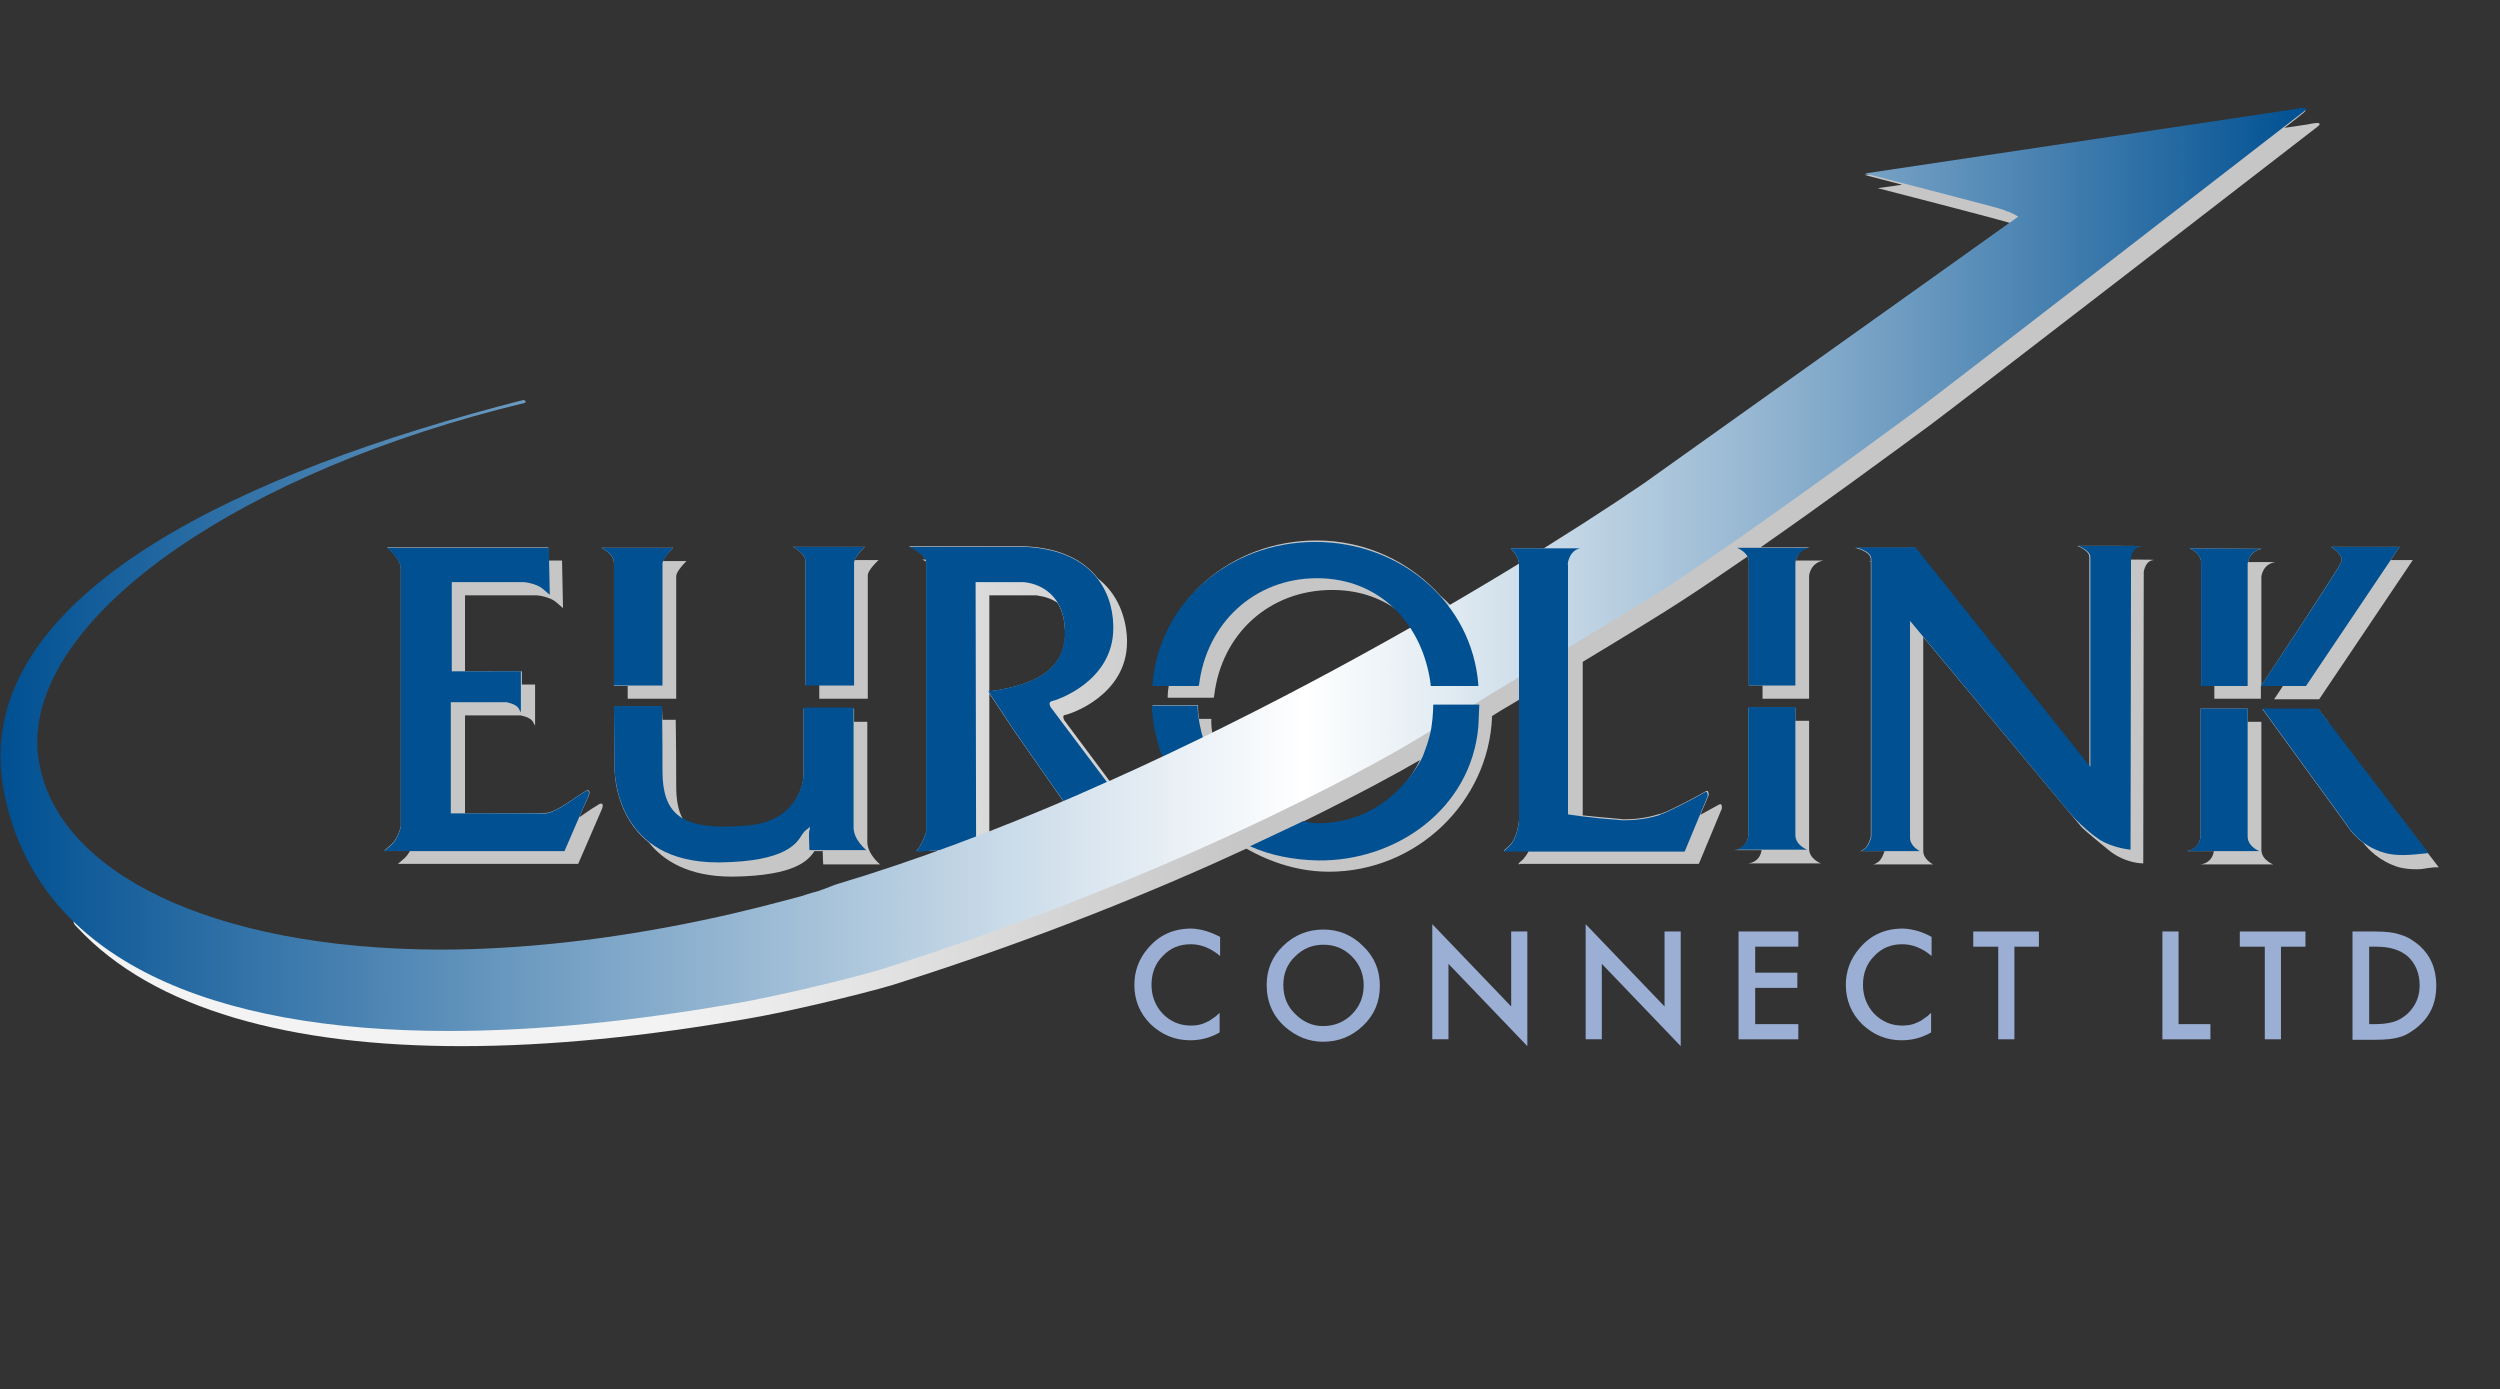 <?xml version="1.0" encoding="utf-8"?>
<!-- Generator: Adobe Illustrator 19.0.1, SVG Export Plug-In . SVG Version: 6.00 Build 0)  -->
<!DOCTYPE svg PUBLIC "-//W3C//DTD SVG 1.1//EN" "http://www.w3.org/Graphics/SVG/1.1/DTD/svg11.dtd">
<svg version="1.1" id="Eurolink" xmlns="http://www.w3.org/2000/svg" xmlns:xlink="http://www.w3.org/1999/xlink" x="0px" y="0px"
	 viewBox="0 0 510.2 283.5" enable-background="new 0 0 510.2 283.5" xml:space="preserve">
<rect x="0" y="0" width="510.2" height="283.5" fill="#333333" stroke="none"/>
<g>
	<path fill-rule="evenodd" clip-rule="evenodd" fill="#C6C6C6" d="M310,119.9c3.7-2.2,7.2-4.4,10.5-6.5c0.4-0.7,1-1.3,2-1.5l0,0
		h-14.2l0,0c0,0,1.7,1.6,1.7,3.3C310,115.5,310,117.2,310,119.9L310,119.9"/>
	<path fill-rule="evenodd" clip-rule="evenodd" fill="#C6C6C6" d="M94.9,166v-20h11.3l0,0c0,0,1.9,0.3,2.5,1.2
		c0.5,0.9,0.5,0.9,0.5,0.9l0,0v-8.4h-2.7V137H94.9v-15.5h14.7l0,0c0,0,2.5,0.2,3.9,1.4c1.4,1.2,1.4,1.2,1.4,1.2l0,0l-0.2-9.7H112
		l-0.1-2.7H79l0,0c0,0,2.8,2.3,2.8,4.3c0,2,0,52.6,0,52.6s-0.5,2.5-2,3.8c-1.4,1.2-1.4,1.2-1.4,1.2l0,0h5.3l0,0
		c-0.3,0.6-0.7,1.1-1.1,1.5c-1.4,1.2-1.4,1.2-1.4,1.2l0,0h36.8l4.8-11.1l0,0c0,0,0.2-0.4,0.2-0.8c0-0.3-0.1-0.4-0.3-0.4
		c-0.1,0-0.2,0-0.4,0.1c-0.3,0.2-0.8,0.5-1.6,1c-0.7,0.5-1.6,1.1-2.5,1.7l0,0l1.9-4.3l0,0c0,0,0.2-0.4,0.2-0.8
		c0-0.2-0.1-0.4-0.3-0.4c-0.1,0-0.2,0-0.4,0.1c-0.3,0.2-0.8,0.5-1.6,1c-1.9,1.3-5,3.5-6.6,3.5C109.8,166,99.8,166,94.9,166L94.9,166
		"/>
	<path fill-rule="evenodd" clip-rule="evenodd" fill="#C6C6C6" d="M128.1,139.9c0,1.7,0,2.7,0,2.7l0,0h9.9v-24.9l0,0
		c0,0,0-0.1,0-0.1c0-0.3,0.2-1.2,2.1-3.1l0,0h-4.8l0,0c0.2-0.5,0.6-1.3,2.1-2.7l0,0h-14.7l0,0c0,0,2.6,1.2,2.6,3.1
		c0,1.8,0,25.1,0,25.1l0,0H128.1L128.1,139.9"/>
	<path fill-rule="evenodd" clip-rule="evenodd" fill="#C6C6C6" d="M167.2,139.7c0,1.7,0,2.9,0,2.9l0,0h9.9v-25.1l0,0
		c0,0,0-0.1,0-0.1c0-0.3,0.2-1.2,2.2-3.1l0,0h-4.9l0,0c0.2-0.5,0.7-1.3,2.1-2.7l0,0h-14.7l0,0c0,0,2.6,1.2,2.6,3.1
		c0,1.8,0,25.1,0,25.1l0,0H167.2L167.2,139.7"/>
	<path fill-rule="evenodd" clip-rule="evenodd" fill="#C6C6C6" d="M135.2,146.9c-0.1-1.8-0.1-2.7-0.1-2.7l0,0h-9.8l0.1,11.9l0,0
		c0,0,0,0.1,0,0.4c0,1.8,0.4,10.2,7,15.4c3,3.8,8.2,7,16.9,7c0.2,0,0.4,0,0.5,0c12.4-0.2,15.2-3.3,16.4-5.2l0,0h1.7l0,0
		c0,1.2,0.1,2.7,0.1,2.7l0,0h11.6l0,0c0,0-2.6-2.1-2.6-4.6c0-2.4,0-24.5,0-24.5l0,0h-2.7l0,0c0-1.7,0-2.7,0-2.7l0,0H164v13.8l0,0
		c0,0-0.3,9.5-11.8,10.3c-1.5,0.1-2.9,0.2-4.2,0.2c-3.7,0-6.6-0.5-8.6-1.7c-1-1.7-1.4-3.9-1.4-6.9c0-8.7-0.1-13.4-0.1-13.4l0,0
		H135.2L135.2,146.9"/>
	<path fill-rule="evenodd" clip-rule="evenodd" fill="#C6C6C6" d="M366.4,147.1c0-1.7,0-2.7,0-2.7l0,0h-9.6v26l0,0l0,0
		c0,0.2-0.1,2.7-2.8,3.1l0,0h5.5l0,0c-0.1,0.8-0.6,2.4-2.7,2.7l0,0h14.8l0,0c0,0-2.4-0.9-2.4-3c0-2.1,0-26.1,0-26.1l0,0H366.4
		L366.4,147.1"/>
	<path fill-rule="evenodd" clip-rule="evenodd" fill="#C6C6C6" d="M426.4,157.2l-32.8-41.6l-0.6-0.6l-2.2-3.2h-12.2l0,0
		c0,0,3.2,0.7,3.2,2.4c0,0.1,0,0.2,0,0.3l0,0h-0.4l0,0c0,0,0.2,0.1,0.4,0.1c0,5.4,0,56.2,0,56.2s-0.5,2.1-1.6,2.6
		c-0.5,0.3-0.6,0.4-0.6,0.4l0,0c0.1,0,0.2-0.1,0.2-0.1l0,0h4.8l0,0c-0.2,0.6-0.7,2-1.6,2.4c-0.5,0.3-0.7,0.4-0.7,0.4h0.1
		c0.1,0,0.2-0.1,0.2-0.1l0,0h11.9l0,0c0,0-2-1-2-2.7c0-1.6,0-38.6,0-43.7l0,0l32.4,38.9c0,0,0.9,0.9,5.7,4.8
		c3.4,2.6,6.8,2.5,6.8,2.5l0.1-59.5l0,0c0,0,0.3-2.3,2-2.4c0.1,0,0.1,0,0.1,0c0-0.1-2.2-0.1-4.9-0.1l0,0v-0.3l0,0c0,0,0.3-2.3,2-2.4
		c0.1,0,0.1,0,0.1,0c0-0.1-2.9-0.1-5.9-0.1c-3.4,0-7,0-7,0s2.5,0.9,2.5,2.3c0,1.4,0,36.6,0,42.1l0,0"/>
	<path fill-rule="evenodd" clip-rule="evenodd" fill="#C6C6C6" d="M458.8,114.7c0.1-0.7,0.7-2.4,2.9-2.7l0,0l-14.9-0.1l0,0
		c0,0,2.4,0.9,2.4,2.9c0,2.1,0,25.1,0,25.1l0,0h2.7l0,0c0,1.7,0,2.7,0,2.7l0,0h9.5V140h4.5l0,0c-1.1,1.7-1.8,2.7-1.8,2.7l0,0h9.2
		l19.1-28.4h-4.5l1.8-2.7h-14l0,0c0,0,2.2,1.3,2.2,2.7c0,0.1,0,0.3-0.1,0.4c-0.5,1.4-15.4,23.8-16.3,25.2l0,0v-22.2l0,0
		c0,0,0.2-2.6,2.9-3l0,0H458.8L458.8,114.7"/>
	<path fill-rule="evenodd" clip-rule="evenodd" fill="#C6C6C6" d="M458.7,147.3c0-1.7,0-2.7,0-2.7l0,0h-9.6v26l0,0l0,0
		c0,0.2-0.1,2.7-2.8,3.1l0,0h5.5l0,0c-0.1,0.8-0.6,2.4-2.7,2.7l0,0h14.8l0,0c0,0-2.4-0.9-2.4-3c0-2.1,0-26.1,0-26.1l0,0H458.7
		L458.7,147.3"/>
	<path fill-rule="evenodd" clip-rule="evenodd" fill="#C6C6C6" d="M475.2,147.4l-2.1-2.7h-11.4l17.3,23.8l0,0c0,0,1,1.8,3.3,3.5
		c1,1.3,3.3,3.8,7.3,5c1.2,0.3,2.3,0.4,3.6,0.4c1.5,0,1.5-0.2,3.6-0.4h0.9L475,147.4H475.2L475.2,147.4"/>
	<path fill-rule="evenodd" clip-rule="evenodd" fill="#C6C6C6" d="M359.7,139.9c0,1.7,0,2.7,0,2.7l0,0h9.5v-25.1l0,0
		c0,0,0.2-2.6,2.9-3.1l0,0h-5.6l0,0c0.1-0.7,0.7-2.4,2.9-2.7l0,0h-10.1l0,0c12.8-8.9,26.1-18.7,34.4-24.8
		C399,83,471,27.4,472.9,25.9c0.4-0.3,0.5-0.5,0.5-0.6c0-0.1-0.2-0.2-0.5-0.2c-0.7,0-2,0.3-2,0.3l0,0l-4.7,0.7l0,0
		c2.2-1.7,3.6-2.8,3.8-3c0.4-0.3,0.5-0.5,0.5-0.6c0-0.1-0.2-0.2-0.5-0.2c-0.7,0-2,0.3-2,0.3l0,0l-87.5,13.1l0,0c0,0,3.4,0.9,7.7,2
		l0,0l-5,0.7l0,0c0,0,22.2,5.7,27,7.1l0,0L335.5,99l0,0c-6.2,4.3-14.4,9.6-24.1,15.6l0,0h8.6l0,0c-0.2,0.4-0.2,0.7-0.2,0.7l0,0V137
		l0,0c10.3-6.2,20.3-12.3,23.9-14.7c4-2.6,8.4-5.6,12.9-8.7c0.2,0.3,0.3,0.7,0.3,1.1c0,2,0,25.2,0,25.2l0,0H359.7L359.7,139.9"/>
	<linearGradient id="SVGID_1_" gradientUnits="userSpaceOnUse" x1="15.186" y1="162.501" x2="255.329" y2="162.501">
		<stop  offset="0.5" style="stop-color:#F3F3F3"/>
		<stop  offset="1" style="stop-color:#C6C6C6"/>
	</linearGradient>
	<path fill-rule="evenodd" clip-rule="evenodd" fill="url(#SVGID_1_)" d="M217.8,163.4l0.1,0.2l0,0c-5.3,2.3-10.6,4.5-16,6.6l0,0
		v-28.7l5.1,7.7l10.2,14.6L217.8,163.4L217.8,163.4 M245.8,166.7c-3.2-3.6-5.6-7.9-6.9-12.7c-4,1.9-8.1,3.8-12.3,5.6l0,0l-9.4-12.6
		l0,0c0,0-0.2-0.4-0.2-0.7c0-0.2,0.1-0.4,0.4-0.4c0.8-0.1,12.6-3.9,12.6-14.9c0-0.2,0-0.4,0-0.6c-0.2-4.5-1.9-9.2-5.9-12.3
		c-2.8-3.6-7.5-6.3-15-6.6l0,0h-23.6l0,0c0,0,2.9,1.2,3.4,2.7l0,0h-0.7l0,0c0,0,0.3,0.1,0.8,0.4c0,0.1,0,0.1,0,0.1
		c0,0.2,0,1.5,0,3.5c0,7.5,0,25.2,0,37.8c0,8,0,13.9,0,13.9l0,0c0,0-1,2.9-2,3.7l0,0c0,0.1,0.3,0.1,0.6,0.1c0.5,0,1.3-0.1,1.9-0.1
		c0.3,0,0.5,0,0.6,0c0.5,0,0.9,0,1.3-0.1c-0.1,0.2-0.2,0.4-0.3,0.6c-6.8,2.5-13.6,4.8-20.4,6.8l0,0l-3,0.9l0,0c-0.1,0-0.2,0-0.2,0.1
		c-0.1,0-0.1,0-0.2,0c0,0.1-0.1,0.1-0.1,0.1c-0.9,0.2-1.8,0.5-2.8,0.8c-0.3,0.1-0.6,0.2-0.9,0.3c-4.9,1.3-11.5,3.1-20.1,4.9
		c-19.5,4.1-37.6,6-53.8,6c-32.7,0-81.3-11.6-73.8-4.7c15.6,16.8,43.6,24.2,78.4,24.2c18,0,37.9-2,58.9-5.7
		c7.1-1.2,22.4-4.8,29.1-6.8c29.8-9.4,54.5-19.6,73-28.2C251.8,171.2,248.6,169.2,245.8,166.7L245.8,166.7 M215.8,123
		c0.8,1.3,1.4,3,1.5,5.2c0,0.3,0.1,0.6,0.1,0.8c0,6.5-4.2,10.6-15.5,12.1l0,0v-19.6h9.7l0,0C211.6,121.6,213.7,121.6,215.8,123
		L215.8,123"/>
	<path fill-rule="evenodd" clip-rule="evenodd" fill="#C6C6C6" d="M294.3,140.4c-0.9-4.7-2.9-8.9-5.8-12.2
		c-12.6,7.1-26.4,14.6-41,21.8c-0.2-0.9-0.3-1.9-0.3-2.8l0,0v-0.5h-2.5l0,0c-0.1-0.7-0.2-1.5-0.2-2.3l0,0v-0.5h-9.3l0,0
		c0.2,5.1,1.6,9.9,3.8,14.2c2.7-1.2,5.3-2.5,7.9-3.8c1.5,3.2,3.7,6,6.3,8.2c1.6,1.8,3.2,2.9,5.2,4.2c-2.6,1.2-5.3,2.4-8.1,3.8
		c5.7,4.3,13.1,7.4,20.9,7.4c18,0,32.6-14.3,33.3-31.6c0-0.1,0-0.1,0-0.2l0,0c0,0-0.5,0.3-0.1,0.1c0.6-0.4,1.3-0.8,1.9-1.2
		c1.2-0.7,2.4-1.4,3.7-2.2c0,12.5,0,24.6,0,24.6s-0.3,3.7-2,5.2c-0.8,0.7-1,0.9-1,1c0,0.1,0.1,0.1,0.1,0.1c0.1,0,0.2-0.1,0.2-0.1
		l0,0h4.7l0,0c-0.3,0.7-0.7,1.2-1.1,1.7c-0.8,0.7-1,0.9-1,1c0,0.1,0.1,0.1,0.1,0.1c0.1,0,0.2-0.1,0.2-0.1l0,0h36.5l4.7-11.3l0,0
		c0,0,0-0.1,0-0.3c0-0.3-0.1-0.6-0.3-0.6c-0.1,0-0.2,0.1-0.3,0.1c-0.4,0.2-2,1.1-3.8,2.1l0,0l1.7-4l0,0c0,0,0-0.1,0-0.2
		c0-0.3-0.1-0.7-0.3-0.7c-0.1,0-0.2,0.1-0.3,0.1c-0.8,0.5-7.5,4.1-9,4.5c-0.1,0.1-0.2,0.1-0.4,0.1c-1,0.3-3.5,1.1-7,1.1
		c-0.5,0-0.9,0-1.4-0.1c-2.6-0.2-5.4-0.5-7.3-0.7l0,0v-35.7l0,0c-3.2,2-6.6,4-9.9,5.9c0-9.9,0-18.3,0-19c0-1.4-1.1-2.7-1.6-3.2
		c-4.8,2.9-9.9,6-15.4,9.2c-0.7-0.7-1.4-1.4-2.1-2c-6.2-6.9-15.2-11.3-25.3-11.3c-17.6,0-32,12.6-33.2,29.4v-0.1l3.1,0.1v-0.1
		c-0.2,0.9-0.3,1.8-0.3,2.8l0,0h9.4l0.1-0.5l0,0c1.5-12.5,11.2-21.5,24.1-21.5c5.8,0,10.8,1.9,14.6,5.2c1.4,1.7,2.7,3.7,3.6,5.9
		c2.7-1.6,5.3-3.1,7.9-4.5c2.3,4,3.7,8.4,4.1,13.2l0,0H294.3L294.3,140.4 M265.3,168c12-5.9,20.4-10.5,24.5-12.9
		c-3.8,7.9-11.5,13.1-21.1,13.1C267.5,168.2,266.4,168.1,265.3,168L265.3,168"/>
	<path fill-rule="evenodd" clip-rule="evenodd" fill="#005092" d="M112,111.8H79l0,0c0,0,2.8,2.3,2.8,4.3c0,2,0,52.6,0,52.6
		s-0.5,2.5-2,3.8c-1.4,1.2-1.4,1.2-1.4,1.2l0,0h36.8l4.8-11.1l0,0c0,0,0.2-0.4,0.2-0.8c0-0.3-0.1-0.4-0.3-0.4c-0.1,0-0.2,0-0.4,0.1
		c-0.3,0.2-0.8,0.5-1.6,1c-1.9,1.3-5,3.5-6.6,3.5c-2.1,0-19.3,0-19.3,0l0,0v-22.7h11.3l0,0c0,0,1.9,0.3,2.5,1.2
		c0.5,0.9,0.5,0.9,0.5,0.9l0,0v-8.4H92.2v-18.2h14.7l0,0c0,0,2.5,0.2,3.9,1.4c1.4,1.2,1.4,1.2,1.4,1.2l0,0L112,111.8L112,111.8"/>
	<path fill-rule="evenodd" clip-rule="evenodd" fill="#005092" d="M137.4,111.8h-14.7l0,0c0,0,2.6,1.2,2.6,3c0,1.8,0,25.1,0,25.1
		l0,0h9.9V115l0,0c0,0,0-0.1,0-0.1C135.3,114.6,135.5,113.7,137.4,111.8L137.4,111.8"/>
	<path fill-rule="evenodd" clip-rule="evenodd" fill="#005092" d="M176.5,111.6h-14.7l0,0c0,0,2.6,1.2,2.6,3.1c0,1.8,0,25.2,0,25.2
		v0l9.9,0v-25.1l0,0c0,0,0-0.1,0-0.1C174.4,114.5,174.5,113.5,176.5,111.6L176.5,111.6"/>
	<path fill-rule="evenodd" clip-rule="evenodd" fill="#005092" d="M135.1,144.1h-9.8l0.1,11.9l0,0c0,0,0,0.1,0,0.3
		c0,2.6,0.8,19.7,21.1,19.7c0.2,0,0.4,0,0.5,0c13.4-0.2,15.6-3.9,16.7-5.7c0.3-0.4,0.5-0.7,0.7-0.8c0.2-0.2,0.3-0.3,0.5-0.4
		c0.2-0.2,0.3-0.3,0.3-0.3c0.1,0,0.1,0.1,0.1,0.2c0,0.1-0.1,0.2-0.1,0.4c-0.1,0.2-0.1,0.8-0.1,1.3c0,1.2,0.1,2.8,0.1,2.8l0,0h11.6
		l0,0c0,0-2.6-2.1-2.6-4.6c0-2.4,0-24.5,0-24.5l0,0H164v13.8l0,0c0,0-0.3,9.5-11.8,10.3c-1.5,0.1-2.9,0.2-4.2,0.2
		c-8.8,0-12.8-2.6-12.8-11.3C135.2,148.8,135.1,144.1,135.1,144.1L135.1,144.1"/>
	<path fill-rule="evenodd" clip-rule="evenodd" fill="#005092" d="M209.1,111.6h-23.6l0,0c0,0,3.5,1.5,3.5,3.2c0,0.3,0,1.5,0,3.5
		c0,7.4,0,25.2,0,37.7c0,8,0,13.9,0,13.9l0,0c0,0-1,2.9-2,3.7c0,0,0,0,0,0.1c0,0.1,0.3,0.1,0.6,0.1c0.5,0,1.3-0.1,1.9-0.1
		c0.3-0.1,0.5-0.1,0.6-0.1c2.8,0,3.5-0.2,3.7-0.5c0.2-0.1,3.1-1.2,4.5-1.7c0.5-0.2,0.9-0.3,0.9-0.3l0,0l-0.1-52.3h9.7l0,0
		c0,0,8,0.2,8.5,9.4c0,0.3,0,0.6,0,0.8c0,6.5-4.1,10.6-15.6,12.1l0,0l5.2,7.9l10.2,14.6l8.8-4l-11.5-15.3l0,0c0,0-0.2-0.4-0.2-0.7
		c0-0.2,0.1-0.4,0.4-0.5c0.8-0.1,12.6-3.9,12.6-14.9c0-0.2,0-0.4,0-0.6C227,120.2,222.5,112.2,209.1,111.6L209.1,111.6"/>
	<path fill-rule="evenodd" clip-rule="evenodd" fill="#005092" d="M369.4,111.8h-14.9l0,0c0,0,2.4,0.9,2.4,2.9c0,2,0,25.2,0,25.2
		l0,0h9.5v-25l0,0C366.4,114.8,366.6,112.2,369.4,111.8L369.4,111.8"/>
	<path fill-rule="evenodd" clip-rule="evenodd" fill="#005092" d="M354,173.4h14.8l0,0c0,0-2.4-0.9-2.4-3c0-2.1,0-26.1,0-26.1l0,0
		h-9.6v26l0,0l0,0C356.8,170.6,356.7,173,354,173.4L354,173.4"/>
	<path fill-rule="evenodd" clip-rule="evenodd" fill="#005092" d="M390.9,111.7h-12.2l0,0c0,0,3.2,0.7,3.2,2.4c0,1.8,0,56.7,0,56.7
		s-0.5,2.1-1.6,2.6c-0.5,0.3-0.6,0.4-0.6,0.4l0,0c0.1,0,0.2-0.1,0.2-0.1l0,0h11.9l0,0c0,0-2-1-2-2.7c0-1.7,0-44.3,0-44.3l0,0
		l32.1,38.6c0,0,2.9,3.6,6.5,6c2.8,1.8,6.4,2.1,6.4,2.1l0.1-59.5l0,0c0,0,0.3-2.3,2-2.4c0.1,0,0.1,0,0.1,0c0-0.1-2.9-0.1-5.9-0.1
		c-3.4,0-7,0-7,0s2.5,0.9,2.5,2.3c0,1.5,0,42.8,0,42.8l0,0L390.9,111.7L390.9,111.7"/>
	<path fill-rule="evenodd" clip-rule="evenodd" fill="#005092" d="M461.7,112l-14.9-0.1l0,0c0,0,2.4,0.9,2.4,2.9
		c0,2.1,0,25.2,0,25.2l0,0h9.5V115l0,0C458.8,115,458.9,112.3,461.7,112L461.7,112"/>
	<path fill-rule="evenodd" clip-rule="evenodd" fill="#005092" d="M446.3,173.7h14.8l0,0c0,0-2.4-0.9-2.4-3c0-2.1,0-26.1,0-26.1l0,0
		h-9.6v26l0,0l0,0C449.1,170.8,449,173.2,446.3,173.7L446.3,173.7"/>
	<path fill-rule="evenodd" clip-rule="evenodd" fill="#005092" d="M489.7,111.6h-14l0,0c0,0,2.2,1.3,2.2,2.7c0,0.1,0,0.3-0.1,0.4
		c-0.5,1.5-16.4,25.3-16.4,25.3l0,0h9.2L489.7,111.6L489.7,111.6"/>
	<path fill-rule="evenodd" clip-rule="evenodd" fill="#005092" d="M473.1,144.6h-11.4l17.3,23.8l0,0c0,0,2.3,4.2,7.8,5.7
		c1.2,0.3,2.3,0.4,3.6,0.4c1.5,0,3.2-0.2,5.2-0.4l0,0L473.1,144.6L473.1,144.6"/>
	<path fill-rule="evenodd" clip-rule="evenodd" fill="#005092" d="M237.4,154.8l8.2-3.9l0,0c-0.6-1.9-1.1-4.4-1.2-6.5l0,0V144h-9.3
		l0,0C235.2,147.6,236,151.5,237.4,154.8L237.4,154.8"/>
	<linearGradient id="SVGID_2_" gradientUnits="userSpaceOnUse" x1="0.142" y1="116.302" x2="470.656" y2="116.302">
		<stop  offset="0" style="stop-color:#005092"/>
		<stop  offset="0.254" style="stop-color:#79A3C6"/>
		<stop  offset="0.47" style="stop-color:#D9E5EF"/>
		<stop  offset="0.566" style="stop-color:#FFFFFF"/>
		<stop  offset="0.627" style="stop-color:#E1EBF2"/>
		<stop  offset="0.76" style="stop-color:#96B7D2"/>
		<stop  offset="0.953" style="stop-color:#1E659F"/>
		<stop  offset="1" style="stop-color:#005092"/>
	</linearGradient>
	<path fill-rule="evenodd" clip-rule="evenodd" fill="url(#SVGID_2_)" d="M167.7,181.6c-0.1,0-0.2,0-0.2,0.1c-0.1,0-0.1,0-0.2,0
		c0,0.1-0.1,0.1-0.1,0.1c-0.9,0.2-1.8,0.5-2.8,0.8c-0.3,0.1-0.6,0.2-0.9,0.3c-4.9,1.3-11.5,3.1-20.1,4.9c-19.5,4.1-37.6,6-53.8,6
		C43,193.6,11.9,178,8,155.7c-0.3-1.4-0.4-2.8-0.4-4.2c0-26.4,41.9-55.4,99.6-69.3l0,0l0.1-0.3l-0.4-0.3l0,0
		C48.2,96.6,0.1,120.4,0.1,154.4c0,2.7,0.3,5.4,0.9,8.2c7.2,33.5,42.3,47.8,90.6,47.8c18,0,37.9-2,58.9-5.7
		c7.1-1.2,22.4-4.8,29.1-6.8c66.7-21.1,108.1-46.1,110.3-47.5c0.8-0.5,2.5-1.5,4.8-2.9c1.7-1,3.6-2.2,5.7-3.5c1-0.6,2.1-1.2,3.1-1.9
		c13.4-8.1,32.3-19.3,37.5-22.8c16-10.6,38.1-26.7,49.9-35.4c5.3-3.9,77.3-59.6,79.2-61.1c0.4-0.3,0.5-0.5,0.5-0.6
		c0-0.1-0.2-0.2-0.5-0.2c-0.7,0-2,0.3-2,0.3l0,0l-87.5,13.1l0,0c0,0,26.1,6.7,27.9,7.3c0.3,0.1,0.5,0.2,0.8,0.3
		c0.1,0.1,0.2,0.1,0.3,0.1c0.1,0.1,0.2,0.1,0.3,0.1c0.7,0.3,1.1,0.5,2,1l0,0l-76.5,54.5l0,0c-28.7,19.6-99.4,62.3-164.8,81.8l0,0
		L167.7,181.6L167.7,181.6"/>
	<path fill-rule="evenodd" clip-rule="evenodd" fill="#005092" d="M291.9,139.5l0.1,0.5h9.7v-0.3c-1.3-16.6-15.7-29.1-33.3-29.1
		c-17.6,0-32,12.5-33.2,29.2v0.2l9.4,0l0.1-0.3v0.1c1.5-12.5,11.2-21.8,24.1-21.8c12.9,0,21.7,9.5,23.2,21.9l0,0"/>
	<path fill-rule="evenodd" clip-rule="evenodd" fill="#005092" d="M322.5,111.9h-14.2l0,0c0,0,1.7,1.6,1.7,3.3c0,1.7,0,52.3,0,52.3
		s-0.3,3.7-2,5.2c-0.8,0.7-1,1-1,1.1c0,0.1,0.1,0.1,0.1,0.1c0.1,0,0.2-0.1,0.2-0.1l0,0h36.5l4.7-11.3l0,0c0,0,0-0.1,0-0.2
		c0-0.3-0.1-0.7-0.3-0.7c-0.1,0-0.2,0.1-0.3,0.1c-0.8,0.5-7.5,4.1-9,4.5c-0.1,0.1-0.2,0.1-0.4,0.2c-1,0.3-3.5,1-7,1
		c-0.5,0-0.9,0-1.4-0.1c-4.9-0.3-10.1-1.1-10.1-1.1l0,0v-50.9l0,0C319.8,115.3,320.2,112.3,322.5,111.9L322.5,111.9"/>
	<path fill-rule="evenodd" clip-rule="evenodd" fill="#005092" d="M255.1,172.7c4.2,1.9,9,2.8,13.9,2.9
		c15.8,0.2,31.2-10.4,32.7-27.3l0.2-4.5h-9.4c0,0,0,2.3-0.4,4.8c-0.4,2.5-1.8,5.9-1.8,5.9s-6.2,13.5-21.3,13.5c-1.1,0-2-0.2-3.1-0.4
		l-0.4,0.2L255.1,172.7L255.1,172.7"/>
	<g>
		<path fill="#9BAED3" d="M249,191.2v3.9c-1.9-1.6-3.9-2.4-6-2.4c-2.3,0-4.2,0.8-5.7,2.4c-1.6,1.6-2.3,3.6-2.3,5.9
			c0,2.3,0.8,4.3,2.3,5.9c1.6,1.6,3.5,2.4,5.7,2.4c1.2,0,2.2-0.2,3-0.6c0.5-0.2,0.9-0.4,1.4-0.8c0.5-0.3,1-0.7,1.5-1.2v4
			c-1.9,1.1-3.9,1.6-6,1.6c-3.1,0-5.8-1.1-8.1-3.3c-2.2-2.2-3.3-4.9-3.3-8c0-2.8,0.9-5.3,2.8-7.5c2.3-2.7,5.2-4,8.9-4
			C245.2,189.6,247.1,190.2,249,191.2z"/>
		<path fill="#9BAED3" d="M258.5,201c0-3.1,1.1-5.8,3.4-8c2.3-2.2,5-3.3,8.2-3.3c3.1,0,5.8,1.1,8.1,3.4c2.3,2.2,3.4,4.9,3.4,8.1
			c0,3.2-1.1,5.9-3.4,8.1c-2.3,2.2-5,3.3-8.2,3.3c-2.8,0-5.4-1-7.7-3C259.8,207.4,258.5,204.5,258.5,201z M261.9,201
			c0,2.4,0.8,4.4,2.5,6c1.6,1.6,3.5,2.4,5.6,2.4c2.3,0,4.3-0.8,5.9-2.4c1.6-1.6,2.4-3.6,2.4-5.9c0-2.3-0.8-4.3-2.4-5.9
			c-1.6-1.6-3.5-2.4-5.8-2.4c-2.3,0-4.2,0.8-5.8,2.4C262.7,196.7,261.9,198.7,261.9,201z"/>
		<path fill="#9BAED3" d="M292.3,212.1v-23.5l16.1,16.8v-15.3h3.3v23.4l-16.1-16.8v15.4H292.3z"/>
		<path fill="#9BAED3" d="M323.6,212.1v-23.5l16.1,16.8v-15.3h3.3v23.4l-16.1-16.8v15.4H323.6z"/>
		<path fill="#9BAED3" d="M367,193.2h-8.8v5.3h8.6v3.1h-8.6v7.4h8.8v3.1h-12.2v-22H367V193.2z"/>
		<path fill="#9BAED3" d="M394.2,191.2v3.9c-1.9-1.6-3.9-2.4-6-2.4c-2.3,0-4.2,0.8-5.7,2.4c-1.6,1.6-2.3,3.6-2.3,5.9
			c0,2.3,0.8,4.3,2.3,5.9c1.6,1.6,3.5,2.4,5.7,2.4c1.2,0,2.2-0.2,3-0.6c0.5-0.2,0.9-0.4,1.4-0.8c0.5-0.3,1-0.7,1.5-1.2v4
			c-1.9,1.1-3.9,1.6-6,1.6c-3.1,0-5.8-1.1-8.1-3.3c-2.2-2.2-3.3-4.9-3.3-8c0-2.8,0.9-5.3,2.8-7.5c2.3-2.7,5.2-4,8.9-4
			C390.5,189.6,392.4,190.2,394.2,191.2z"/>
		<path fill="#9BAED3" d="M411.1,193.2v18.9h-3.3v-18.9h-5.1v-3.1h13.4v3.1H411.1z"/>
		<path fill="#9BAED3" d="M444.6,190.1V209h6.5v3.1h-9.8v-22H444.6z"/>
		<path fill="#9BAED3" d="M465.5,193.2v18.9h-3.3v-18.9h-5.1v-3.1h13.4v3.1H465.5z"/>
		<path fill="#9BAED3" d="M480.1,212.1v-22h4.6c2.2,0,4,0.2,5.3,0.7c1.4,0.4,2.6,1.2,3.8,2.2c2.3,2.1,3.4,4.8,3.4,8.2
			c0,3.4-1.2,6.1-3.6,8.2c-1.2,1-2.4,1.8-3.7,2.2c-1.2,0.4-2.9,0.6-5.2,0.6H480.1z M483.4,209h1.5c1.5,0,2.7-0.2,3.7-0.5
			c1-0.3,1.9-0.9,2.7-1.6c1.6-1.5,2.5-3.4,2.5-5.8c0-2.4-0.8-4.4-2.4-5.9c-1.5-1.3-3.6-2-6.4-2h-1.5V209z"/>
	</g>
</g>
</svg>
